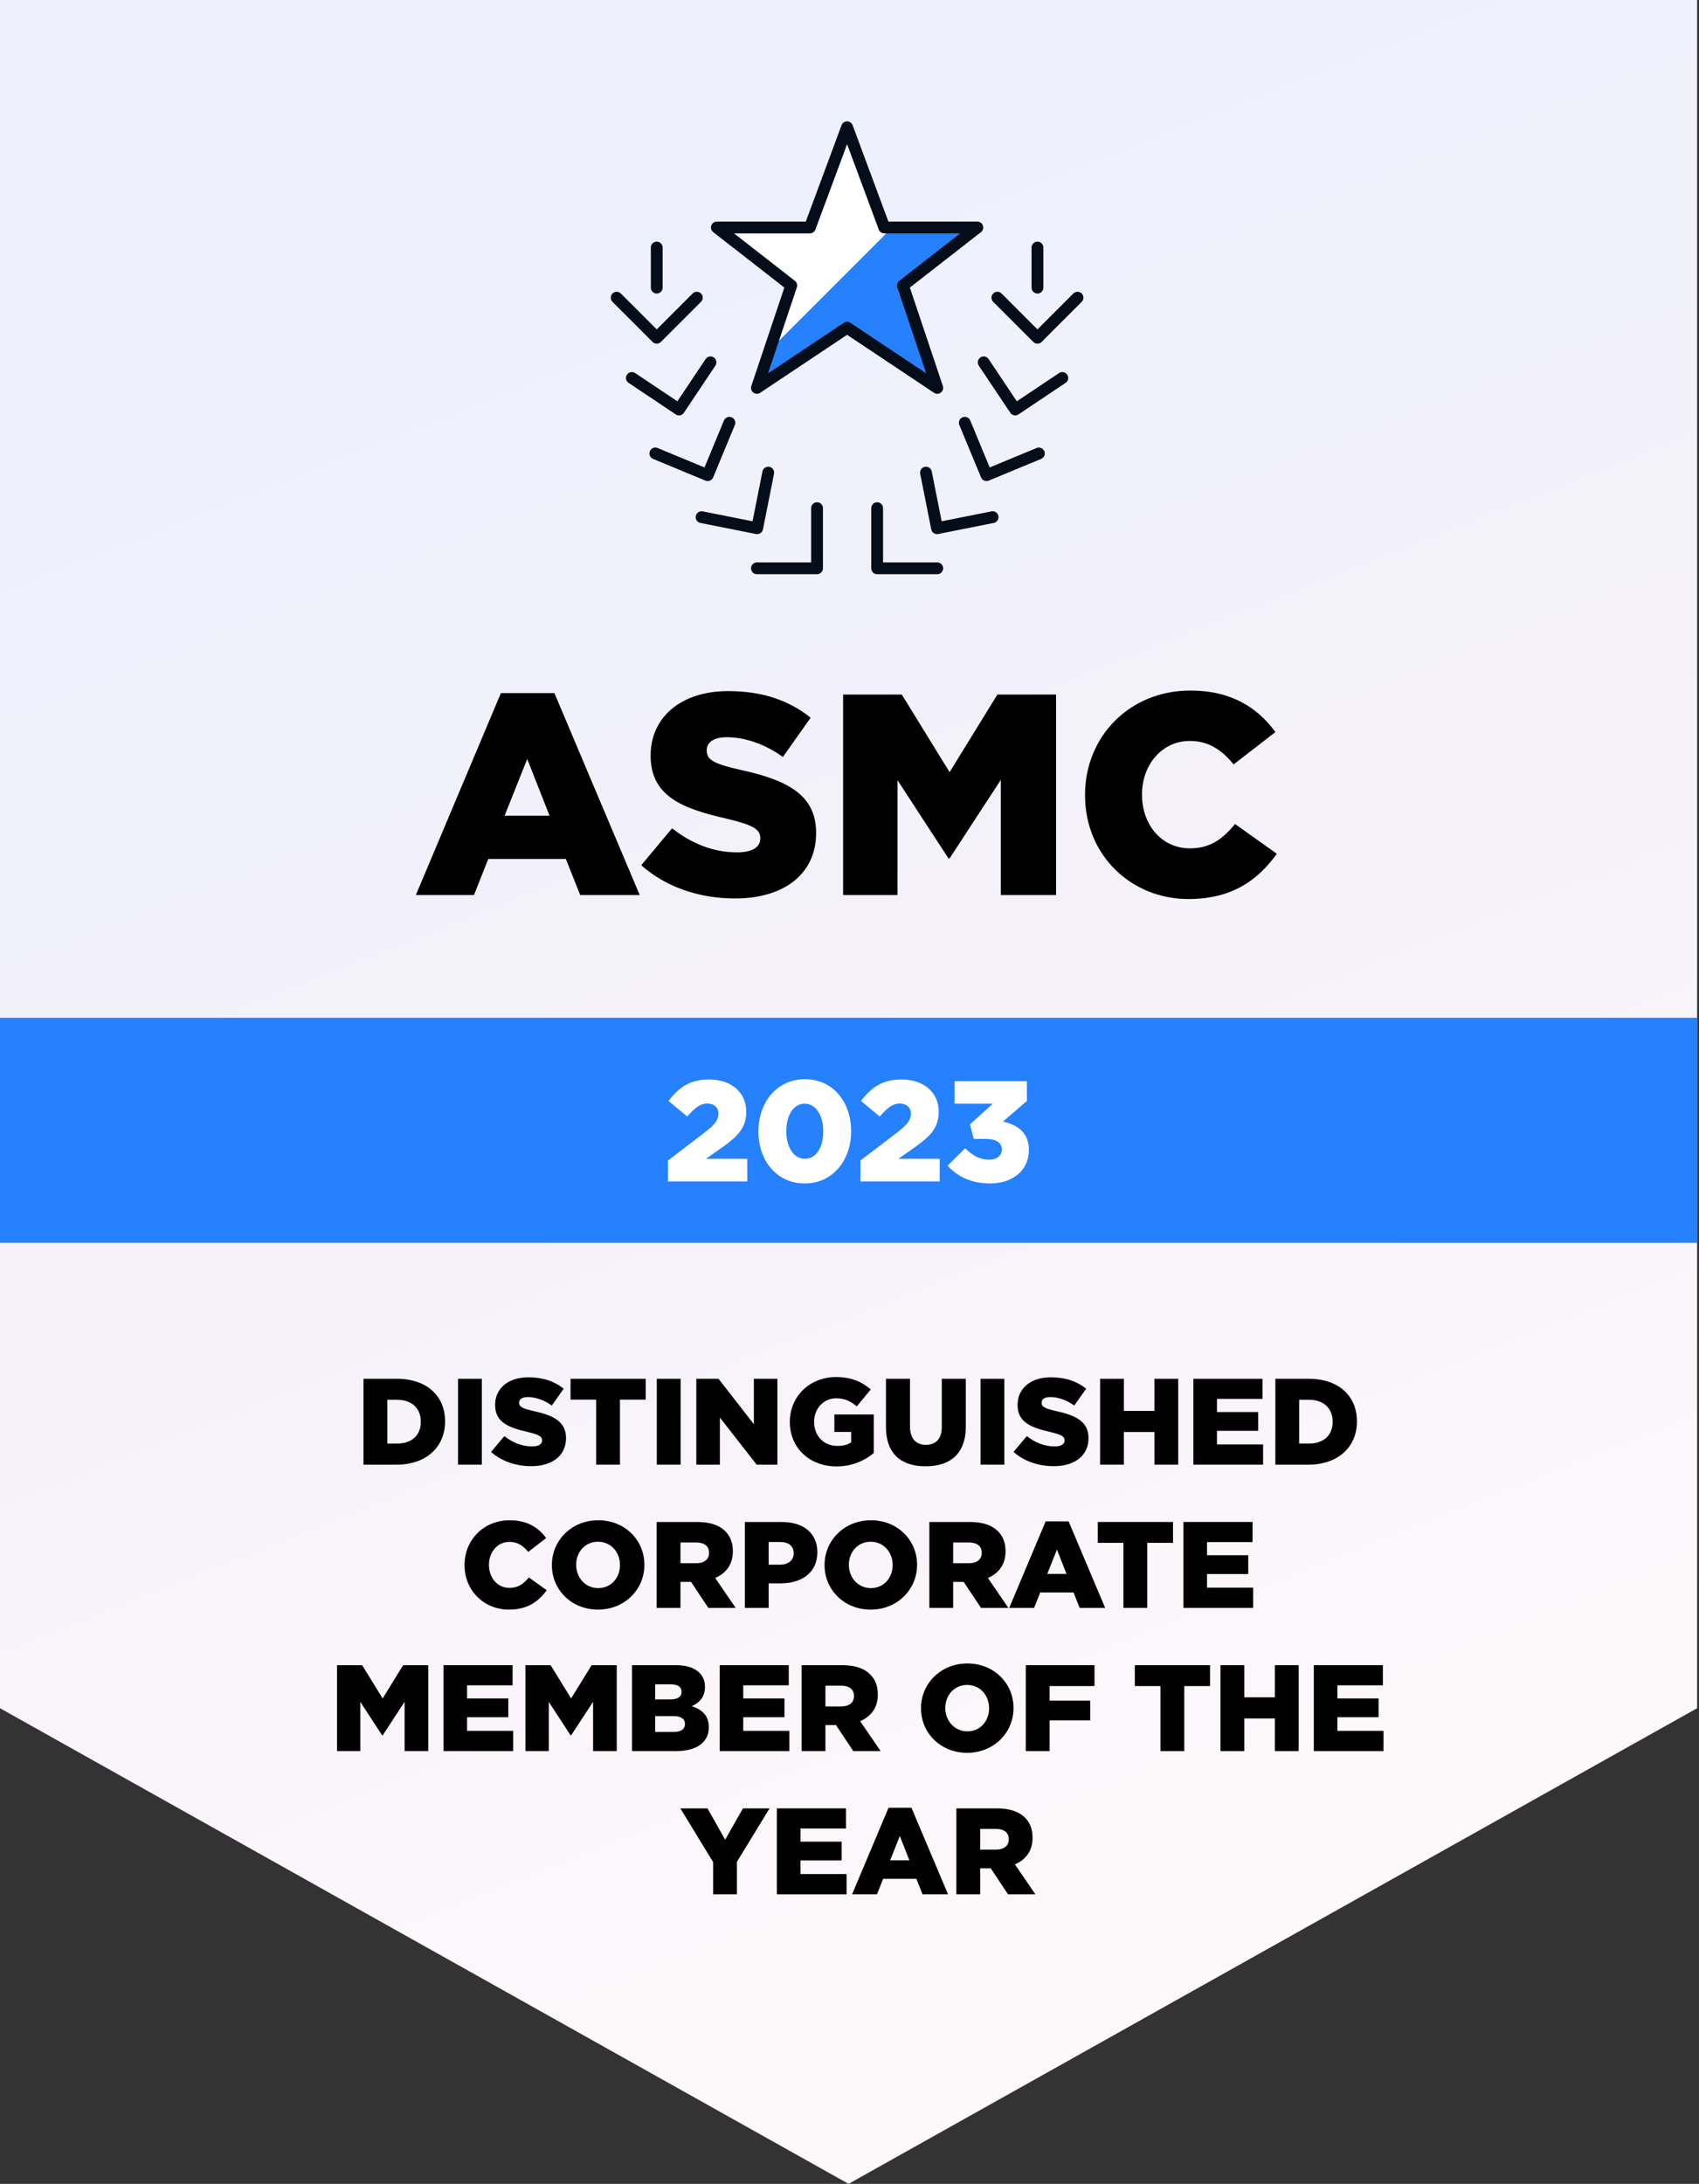 <svg width="144" height="185" viewBox="0 0 144 185" fill="none" xmlns="http://www.w3.org/2000/svg">
<rect x="0" y="0" width="144" height="185" fill="#333333" stroke="none"/>
<g clip-path="url(#clip0_3793_4189)">
<path d="M143.841 144.707L71.92 185L0 144.707V0H71.92H143.841V144.707Z" fill="url(#paint0_linear_3793_4189)"/>
<path d="M100.722 76.159C95.87 76.159 91.964 72.447 91.964 67.377V67.328C91.964 62.379 95.749 58.497 100.892 58.497C104.362 58.497 106.594 59.952 108.098 62.015L104.556 64.756C103.585 63.567 102.469 62.767 100.844 62.767C98.466 62.767 96.792 64.805 96.792 67.279V67.328C96.792 69.876 98.466 71.865 100.844 71.865C102.615 71.865 103.658 71.04 104.677 69.803L108.22 72.326C106.618 74.534 104.459 76.159 100.722 76.159Z" fill="black"/>
<path d="M71.458 75.82V58.836H76.432L80.484 65.411L84.535 58.836H89.509V75.82H84.826V66.066L80.484 72.714H80.386L76.068 66.091V75.82H71.458Z" fill="black"/>
<path d="M62.303 76.111C59.294 76.111 56.456 75.165 54.345 73.296L56.965 70.167C58.663 71.501 60.507 72.205 62.473 72.205C63.758 72.205 64.438 71.768 64.438 71.04V70.992C64.438 70.264 63.88 69.9 61.551 69.342C57.936 68.517 55.145 67.498 55.145 64.028V63.98C55.145 60.826 57.644 58.545 61.721 58.545C64.608 58.545 66.864 59.321 68.708 60.801L66.355 64.125C64.802 63.009 63.103 62.451 61.599 62.451C60.459 62.451 59.901 62.912 59.901 63.543V63.592C59.901 64.368 60.483 64.707 62.861 65.241C66.743 66.091 69.169 67.352 69.169 70.531V70.579C69.169 74.049 66.427 76.111 62.303 76.111Z" fill="black"/>
<path d="M35.247 75.82L42.453 58.715H46.99L54.22 75.82H49.173L47.96 72.763H41.385L40.172 75.82H35.247ZM42.768 69.099H46.577L44.685 64.295L42.768 69.099Z" fill="black"/>
<path d="M143.841 86.218H0V105.281H143.841V86.218Z" fill="#2681FF"/>
<path d="M83.928 100.252C82.29 100.252 81.15 99.657 80.313 98.748L81.805 97.267C82.412 97.886 83.043 98.238 83.831 98.238C84.498 98.238 84.911 97.898 84.911 97.377V97.352C84.911 96.806 84.425 96.479 83.528 96.479H82.533L82.206 95.254L84.147 93.495H80.907V91.59H87.034V93.264L85.008 95.011C86.221 95.278 87.204 95.945 87.204 97.401V97.425C87.204 99.148 85.821 100.252 83.928 100.252Z" fill="white"/>
<path d="M72.925 100.082V98.311L76.103 95.885C76.892 95.266 77.207 94.866 77.207 94.356C77.207 93.81 76.831 93.483 76.249 93.483C75.678 93.483 75.23 93.822 74.562 94.587L72.973 93.264C73.883 92.088 74.793 91.445 76.431 91.445C78.287 91.445 79.561 92.549 79.561 94.15V94.174C79.561 95.533 78.857 96.236 77.595 97.146L76.139 98.165H79.645V100.082H72.925Z" fill="white"/>
<path d="M68.198 100.252C65.784 100.252 64.279 98.262 64.279 95.86V95.836C64.279 93.434 65.808 91.42 68.222 91.42C70.636 91.42 72.14 93.41 72.14 95.812V95.836C72.14 98.238 70.624 100.252 68.198 100.252ZM68.222 98.165C69.168 98.165 69.775 97.207 69.775 95.86V95.836C69.775 94.477 69.144 93.495 68.198 93.495C67.263 93.495 66.645 94.453 66.645 95.812V95.836C66.645 97.195 67.276 98.165 68.222 98.165Z" fill="white"/>
<path d="M56.612 100.082V98.311L59.79 95.885C60.579 95.266 60.894 94.866 60.894 94.356C60.894 93.81 60.518 93.483 59.936 93.483C59.366 93.483 58.917 93.822 58.249 94.587L56.66 93.264C57.57 92.088 58.48 91.445 60.118 91.445C61.974 91.445 63.248 92.549 63.248 94.15V94.174C63.248 95.533 62.544 96.236 61.282 97.146L59.827 98.165H63.333V100.082H56.612Z" fill="white"/>
<path d="M81.058 160.471V153.192H84.499C85.612 153.192 86.381 153.483 86.87 153.972C87.296 154.398 87.515 154.949 87.515 155.667V155.688C87.515 156.811 86.922 157.549 86.017 157.934L87.754 160.471H85.435L83.969 158.266H83.075V160.471H81.058ZM83.075 156.686H84.416C85.092 156.686 85.498 156.353 85.498 155.823V155.802C85.498 155.22 85.071 154.929 84.406 154.929H83.075V156.686Z" fill="black"/>
<path d="M72.22 160.471L75.308 153.14H77.252L80.351 160.471H78.188L77.668 159.161H74.85L74.331 160.471H72.22ZM75.443 157.591H77.076L76.265 155.532L75.443 157.591Z" fill="black"/>
<path d="M65.846 160.471V153.192H71.7V154.897H67.843V156.01H71.336V157.601H67.843V158.755H71.752V160.471H65.846Z" fill="black"/>
<path d="M60.443 160.471V157.747L57.666 153.192H59.964L61.462 155.844L62.969 153.192H65.226L62.46 157.715V160.471H60.443Z" fill="black"/>
<path d="M111.353 148.34V141.061H117.207V142.766H113.35V143.879H116.843V145.47H113.35V146.624H117.259V148.34H111.353Z" fill="black"/>
<path d="M103.443 148.34V141.061H105.46V143.785H108.049V141.061H110.066V148.34H108.049V145.574H105.46V148.34H103.443Z" fill="black"/>
<path d="M98.356 148.34V142.829H96.183V141.061H102.557V142.829H100.374V148.34H98.356Z" fill="black"/>
<path d="M86.942 148.34V141.061H92.765V142.829H88.959V144.066H92.401V145.74H88.959V148.34H86.942Z" fill="black"/>
<path d="M81.971 148.485C79.725 148.485 78.061 146.811 78.061 144.721V144.7C78.061 142.61 79.746 140.915 81.992 140.915C84.238 140.915 85.902 142.59 85.902 144.68V144.7C85.902 146.79 84.217 148.485 81.971 148.485ZM81.992 146.666C83.094 146.666 83.832 145.771 83.832 144.721V144.7C83.832 143.64 83.084 142.735 81.971 142.735C80.859 142.735 80.12 143.629 80.12 144.68V144.7C80.12 145.751 80.879 146.666 81.992 146.666Z" fill="black"/>
<path d="M67.943 148.34V141.061H71.385C72.497 141.061 73.267 141.352 73.755 141.841C74.182 142.267 74.4 142.818 74.4 143.536V143.557C74.4 144.68 73.807 145.418 72.903 145.803L74.639 148.34H72.32L70.854 146.135H69.96V148.34H67.943ZM69.96 144.555H71.302C71.977 144.555 72.383 144.222 72.383 143.692V143.671C72.383 143.089 71.957 142.798 71.291 142.798H69.96V144.555Z" fill="black"/>
<path d="M60.997 148.34V141.061H66.851V142.766H62.994V143.879H66.487V145.47H62.994V146.624H66.903V148.34H60.997Z" fill="black"/>
<path d="M53.565 148.34V141.061H57.297C58.212 141.061 58.857 141.29 59.283 141.706C59.575 142.007 59.751 142.392 59.751 142.891V142.912C59.751 143.754 59.273 144.253 58.628 144.534C59.512 144.825 60.074 145.324 60.074 146.312V146.333C60.074 147.581 59.055 148.34 57.318 148.34H53.565ZM57.765 143.328V143.307C57.765 142.902 57.443 142.683 56.85 142.683H55.53V143.962H56.798C57.412 143.962 57.765 143.754 57.765 143.328ZM58.056 146.031C58.056 145.636 57.745 145.376 57.069 145.376H55.53V146.718H57.09C57.713 146.718 58.056 146.478 58.056 146.052V146.031Z" fill="black"/>
<path d="M44.537 148.34V141.061H46.669L48.405 143.879L50.142 141.061H52.273V148.34H50.267V144.16L48.405 147.009H48.364L46.513 144.17V148.34H44.537Z" fill="black"/>
<path d="M37.591 148.34V141.061H43.445V142.766H39.588V143.879H43.081V145.47H39.588V146.624H43.497V148.34H37.591Z" fill="black"/>
<path d="M28.564 148.34V141.061H30.696L32.432 143.879L34.169 141.061H36.3V148.34H34.293V144.16L32.432 147.009H32.391L30.54 144.17V148.34H28.564Z" fill="black"/>
<path d="M100.305 136.208V128.93H106.159V130.635H102.302V131.748H105.795V133.339H102.302V134.493H106.211V136.208H100.305Z" fill="black"/>
<path d="M95.219 136.208V130.697H93.045V128.93H99.419V130.697H97.236V136.208H95.219Z" fill="black"/>
<path d="M85.538 136.208L88.626 128.878H90.57L93.669 136.208H91.506L90.986 134.898H88.168L87.648 136.208H85.538ZM88.761 133.328H90.394L89.582 131.269L88.761 133.328Z" fill="black"/>
<path d="M78.768 136.208V128.93H82.209C83.322 128.93 84.091 129.221 84.58 129.71C85.007 130.136 85.225 130.687 85.225 131.405V131.425C85.225 132.548 84.632 133.287 83.728 133.671L85.464 136.208H83.145L81.679 134.004H80.785V136.208H78.768ZM80.785 132.424H82.126C82.802 132.424 83.208 132.091 83.208 131.561V131.54C83.208 130.957 82.781 130.666 82.116 130.666H80.785V132.424Z" fill="black"/>
<path d="M73.797 136.354C71.551 136.354 69.887 134.68 69.887 132.59V132.569C69.887 130.479 71.572 128.784 73.818 128.784C76.064 128.784 77.727 130.458 77.727 132.548V132.569C77.727 134.659 76.043 136.354 73.797 136.354ZM73.818 134.534C74.92 134.534 75.658 133.64 75.658 132.59V132.569C75.658 131.509 74.909 130.604 73.797 130.604C72.684 130.604 71.946 131.498 71.946 132.548V132.569C71.946 133.619 72.705 134.534 73.818 134.534Z" fill="black"/>
<path d="M63.13 136.208V128.93H66.26C68.09 128.93 69.275 129.876 69.275 131.477V131.498C69.275 133.224 67.955 134.129 66.156 134.129H65.147V136.208H63.13ZM65.147 132.548H66.114C66.821 132.548 67.268 132.164 67.268 131.592V131.571C67.268 130.947 66.821 130.625 66.104 130.625H65.147V132.548Z" fill="black"/>
<path d="M55.656 136.208V128.93H59.098C60.211 128.93 60.98 129.221 61.469 129.71C61.895 130.136 62.114 130.687 62.114 131.405V131.425C62.114 132.548 61.521 133.287 60.616 133.671L62.353 136.208H60.034L58.568 134.004H57.673V136.208H55.656ZM57.673 132.424H59.015C59.691 132.424 60.096 132.091 60.096 131.561V131.54C60.096 130.957 59.67 130.666 59.004 130.666H57.673V132.424Z" fill="black"/>
<path d="M50.685 136.354C48.439 136.354 46.775 134.68 46.775 132.59V132.569C46.775 130.479 48.46 128.784 50.706 128.784C52.952 128.784 54.615 130.458 54.615 132.548V132.569C54.615 134.659 52.931 136.354 50.685 136.354ZM50.706 134.534C51.808 134.534 52.546 133.64 52.546 132.59V132.569C52.546 131.509 51.798 130.604 50.685 130.604C49.572 130.604 48.834 131.498 48.834 132.548V132.569C48.834 133.619 49.593 134.534 50.706 134.534Z" fill="black"/>
<path d="M43.127 136.354C41.047 136.354 39.373 134.763 39.373 132.59V132.569C39.373 130.448 40.995 128.784 43.2 128.784C44.687 128.784 45.643 129.408 46.288 130.292L44.77 131.467C44.354 130.958 43.875 130.614 43.179 130.614C42.16 130.614 41.442 131.488 41.442 132.548V132.569C41.442 133.661 42.16 134.514 43.179 134.514C43.938 134.514 44.385 134.16 44.822 133.63L46.34 134.711C45.654 135.657 44.728 136.354 43.127 136.354Z" fill="black"/>
<path d="M108.094 124.077V116.799H110.911C113.501 116.799 115.008 118.296 115.008 120.396V120.417C115.008 122.518 113.48 124.077 110.87 124.077H108.094ZM110.932 118.577H110.111V122.289H110.932C112.149 122.289 112.949 121.623 112.949 120.448V120.428C112.949 119.263 112.149 118.577 110.932 118.577Z" fill="black"/>
<path d="M101.148 124.077V116.799H107.002V118.504H103.144V119.617H106.638V121.208H103.144V122.362H107.054V124.077H101.148Z" fill="black"/>
<path d="M93.238 124.077V116.799H95.255V119.523H97.844V116.799H99.861V124.077H97.844V121.311H95.255V124.077H93.238Z" fill="black"/>
<path d="M89.314 124.202C88.025 124.202 86.808 123.797 85.903 122.996L87.026 121.655C87.754 122.226 88.544 122.528 89.387 122.528C89.938 122.528 90.229 122.341 90.229 122.029V122.008C90.229 121.696 89.99 121.54 88.992 121.301C87.442 120.947 86.246 120.511 86.246 119.024V119.003C86.246 117.651 87.317 116.674 89.064 116.674C90.302 116.674 91.269 117.007 92.059 117.641L91.05 119.065C90.385 118.587 89.657 118.348 89.012 118.348C88.524 118.348 88.284 118.545 88.284 118.816V118.837C88.284 119.169 88.534 119.315 89.553 119.544C91.217 119.908 92.257 120.448 92.257 121.811V121.831C92.257 123.318 91.082 124.202 89.314 124.202Z" fill="black"/>
<path d="M83.105 124.077V116.799H85.122V124.077H83.105Z" fill="black"/>
<path d="M78.448 124.213C76.389 124.213 75.09 123.162 75.09 120.885V116.799H77.128V120.844C77.128 121.894 77.658 122.393 78.469 122.393C79.291 122.393 79.821 121.915 79.821 120.896V116.799H81.859V120.833C81.859 123.173 80.518 124.213 78.448 124.213Z" fill="black"/>
<path d="M70.894 124.223C68.627 124.223 66.942 122.663 66.942 120.459V120.438C66.942 118.317 68.606 116.653 70.852 116.653C72.131 116.653 73.036 117.038 73.805 117.703L72.62 119.138C72.1 118.702 71.59 118.452 70.862 118.452C69.812 118.452 69.001 119.325 69.001 120.438V120.459C69.001 121.644 69.823 122.486 70.977 122.486C71.476 122.486 71.85 122.382 72.141 122.185V121.301H70.717V119.825H74.055V123.09C73.285 123.734 72.225 124.223 70.894 124.223Z" fill="black"/>
<path d="M59.017 124.077V116.799H60.899L63.894 120.646V116.799H65.89V124.077H64.133L61.014 120.085V124.077H59.017Z" fill="black"/>
<path d="M55.667 124.077V116.799H57.685V124.077H55.667Z" fill="black"/>
<path d="M50.529 124.077V118.566H48.356V116.799H54.73V118.566H52.546V124.077H50.529Z" fill="black"/>
<path d="M45.031 124.202C43.741 124.202 42.525 123.797 41.62 122.996L42.743 121.655C43.471 122.226 44.261 122.528 45.103 122.528C45.655 122.528 45.946 122.341 45.946 122.029V122.008C45.946 121.696 45.707 121.54 44.708 121.301C43.159 120.947 41.963 120.511 41.963 119.024V119.003C41.963 117.651 43.034 116.674 44.781 116.674C46.019 116.674 46.986 117.007 47.776 117.641L46.767 119.065C46.102 118.587 45.374 118.348 44.729 118.348C44.24 118.348 44.001 118.545 44.001 118.816V118.837C44.001 119.169 44.251 119.315 45.27 119.544C46.934 119.908 47.973 120.448 47.973 121.811V121.831C47.973 123.318 46.798 124.202 45.031 124.202Z" fill="black"/>
<path d="M38.821 124.077V116.799H40.839V124.077H38.821Z" fill="black"/>
<path d="M30.808 124.077V116.799H33.626C36.215 116.799 37.723 118.296 37.723 120.396V120.417C37.723 122.518 36.194 124.077 33.584 124.077H30.808ZM33.647 118.577H32.825V122.289H33.647C34.863 122.289 35.664 121.623 35.664 120.448V120.428C35.664 119.263 34.863 118.577 33.647 118.577Z" fill="black"/>
<path d="M71.796 10.779L74.95 19.271H82.835L76.528 24.184L79.439 32.858L71.796 27.763L64.153 32.858L67.064 24.184L60.757 19.271H68.642L71.796 10.779Z" fill="white"/>
<path d="M82.836 19.271H75.618L65.227 29.662L64.154 32.858L71.796 27.763L79.439 32.858L76.528 24.184L82.836 19.271Z" fill="#2681FF"/>
<path d="M64.154 48.143H69.249V43.048" stroke="#040D19" stroke-linecap="round" stroke-linejoin="round"/>
<path d="M52.265 25.216L55.662 28.612L59.059 25.216" stroke="#040D19" stroke-linecap="round" stroke-linejoin="round"/>
<path d="M53.556 32.019L57.549 34.689L60.218 30.696" stroke="#040D19" stroke-linecap="round" stroke-linejoin="round"/>
<path d="M55.543 38.413L59.981 40.253L61.82 35.813" stroke="#040D19" stroke-linecap="round" stroke-linejoin="round"/>
<path d="M59.463 43.809L64.174 44.747L65.112 40.035" stroke="#040D19" stroke-linecap="round" stroke-linejoin="round"/>
<path d="M55.662 24.366V20.97" stroke="#040D19" stroke-linecap="round" stroke-linejoin="round"/>
<path d="M79.439 48.143H74.344V43.048" stroke="#040D19" stroke-linecap="round" stroke-linejoin="round"/>
<path d="M91.327 25.216L87.93 28.612L84.534 25.216" stroke="#040D19" stroke-linecap="round" stroke-linejoin="round"/>
<path d="M90.037 32.019L86.044 34.689L83.374 30.696" stroke="#040D19" stroke-linecap="round" stroke-linejoin="round"/>
<path d="M88.05 38.413L83.612 40.253L81.772 35.813" stroke="#040D19" stroke-linecap="round" stroke-linejoin="round"/>
<path d="M84.13 43.809L79.418 44.747L78.481 40.035" stroke="#040D19" stroke-linecap="round" stroke-linejoin="round"/>
<path d="M87.931 24.366V20.97" stroke="#040D19" stroke-linecap="round" stroke-linejoin="round"/>
<path d="M71.796 10.779L74.95 19.271H82.835L76.528 24.184L79.439 32.858L71.796 27.763L64.153 32.858L67.064 24.184L60.757 19.271H68.642L71.796 10.779Z" stroke="#040D19" stroke-linecap="round" stroke-linejoin="round"/>
</g>
<defs>
<linearGradient id="paint0_linear_3793_4189" x1="9.989" y1="41.111" x2="64.998" y2="180.39" gradientUnits="userSpaceOnUse">
<stop stop-color="#EEF1FC"/>
<stop offset="0.399" stop-color="#F4F1FA"/>
<stop offset="0.93" stop-color="#FDF8FA"/>
</linearGradient>
<clipPath id="clip0_3793_4189">
<rect width="144" height="185" fill="white"/>
</clipPath>
</defs>
</svg>
